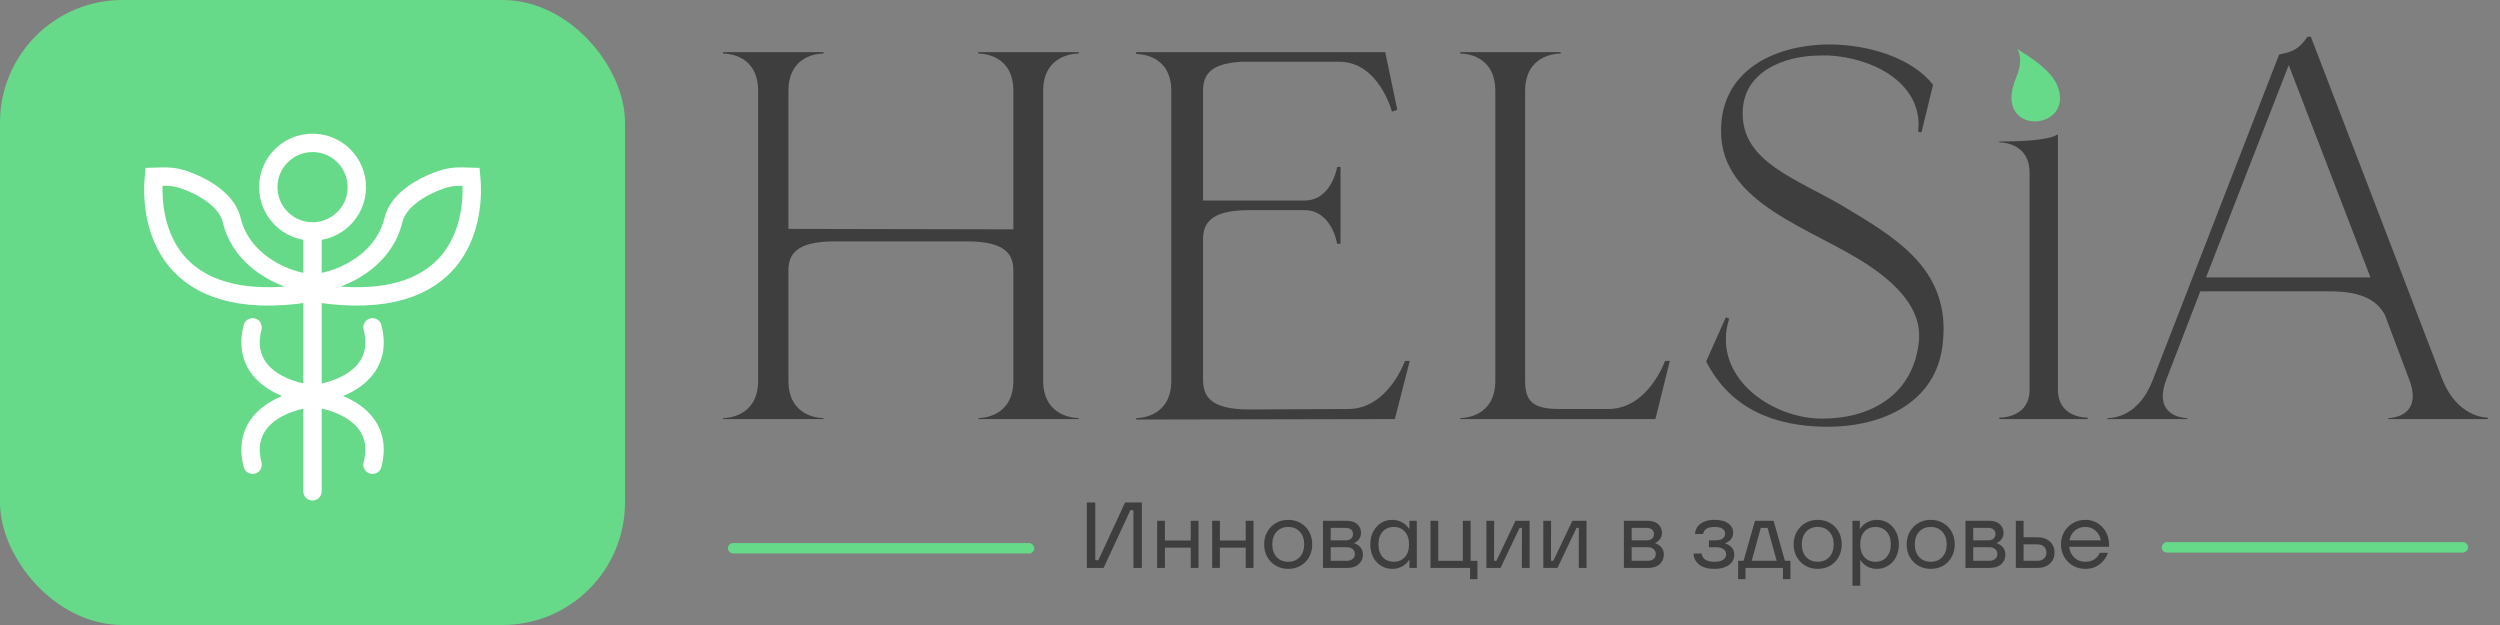 <?xml version="1.0" encoding="UTF-8"?> <svg xmlns="http://www.w3.org/2000/svg" width="128" height="32" viewBox="0 0 128 32" fill="none"><rect x="0" y="0" width="128" height="32" fill="#808080" stroke="none"/><path d="M55.232 21.456H50.089V21.407C50.261 21.407 51.885 21.358 51.885 19.489V13.858C51.885 13.046 51.516 12.358 49.498 12.358H42.73C40.736 12.358 40.367 13.046 40.367 13.858V19.489C40.367 21.358 41.991 21.407 42.163 21.407V21.456H37.02V21.407C37.192 21.407 38.816 21.358 38.816 19.489V4.661C38.816 2.817 37.266 2.743 37.044 2.743H37.02V2.669H42.163V2.743H42.139C41.917 2.743 40.367 2.817 40.367 4.661V11.719L51.885 11.743V4.661C51.885 2.817 50.335 2.743 50.113 2.743H50.089V2.669H55.232V2.743H55.208C54.986 2.743 53.411 2.817 53.411 4.661V19.489C53.411 21.358 55.06 21.407 55.232 21.407V21.456Z" fill="#3E3E3E"></path><path d="M58.175 21.481V21.407C58.347 21.407 59.971 21.358 59.971 19.489V4.661C59.971 2.841 58.421 2.768 58.199 2.768H58.175V2.669H70.924L71.539 5.62L71.268 5.718C71.268 5.718 70.604 3.161 68.561 3.161H63.614C61.916 3.235 61.596 3.874 61.596 4.661V10.268H66.789C68.192 10.268 68.462 8.546 68.462 8.546H68.635V12.481H68.462C68.462 12.481 68.192 10.759 66.789 10.759H63.959C61.965 10.759 61.596 11.448 61.596 12.259V19.44C61.596 20.276 61.965 20.965 63.959 20.965L69.028 20.94C71.071 20.94 71.933 18.481 71.933 18.481H72.179L71.416 21.456L58.175 21.481Z" fill="#3E3E3E"></path><path d="M84.757 21.456H74.764V21.407C74.936 21.407 76.561 21.358 76.561 19.489V4.661C76.561 2.817 75.01 2.743 74.789 2.743H74.764V2.669H79.908V2.743H79.883C79.662 2.743 78.087 2.817 78.087 4.661V19.489C78.087 20.473 78.407 20.94 79.81 20.94H82.345C84.388 20.94 85.249 18.481 85.249 18.481H85.495L84.757 21.456Z" fill="#3E3E3E"></path><path d="M93.557 21.85H93.385C90.948 21.801 88.635 21.014 87.355 18.505L88.364 16.243L88.536 16.317C88.413 16.686 88.364 17.03 88.364 17.374C88.364 19.809 91.047 21.432 93.262 21.432H93.335C95.723 21.432 98.012 20.251 98.258 17.374V17.153C98.258 15.53 96.732 14.3 95.674 13.587C92.794 11.669 88.142 10.464 88.118 6.751V6.677C88.118 3.653 90.776 2.3 93.631 2.276C95.772 2.276 97.938 3.013 98.972 4.341L98.381 6.776L98.209 6.751L98.233 6.382C98.233 4.218 95.92 2.964 93.631 2.841H93.237C91.243 2.841 89.225 3.727 89.225 5.792V5.817C89.225 8.276 91.883 9.112 94.295 10.514C96.978 12.112 99.513 13.612 99.513 16.858C99.513 17.104 99.489 17.374 99.464 17.645C99.119 20.62 96.387 21.85 93.557 21.85Z" fill="#3E3E3E"></path><path d="M106.892 21.456H102.364V21.383H102.388C102.561 21.383 103.914 21.333 103.914 19.956V8.841C103.914 7.341 102.536 7.292 102.388 7.292H102.364V7.243C103.422 7.243 104.899 7.194 105.367 6.874V19.956C105.367 21.333 106.696 21.383 106.868 21.383H106.892V21.456Z" fill="#3E3E3E"></path><path d="M110.218 19.465L116.691 2.792C117.405 2.645 117.7 2.522 118.143 1.882H118.315C120.555 7.71 122.795 13.538 125.034 19.391C125.797 21.333 127.225 21.383 127.372 21.383V21.456H122.278V21.407C122.352 21.407 123.533 21.383 123.533 20.276C123.533 20.055 123.484 19.76 123.336 19.391L122.106 16.12C121.736 15.456 121.047 14.915 119.275 14.915H112.655L110.932 19.391C110.784 19.76 110.735 20.055 110.735 20.276C110.735 21.383 111.916 21.407 111.99 21.407V21.456H107.904V21.407H107.929C108.175 21.407 109.504 21.333 110.218 19.465ZM121.367 14.202L117.183 3.333L112.95 14.202H121.367Z" fill="#3E3E3E"></path><path fill-rule="evenodd" clip-rule="evenodd" d="M103.281 2.507C103.281 2.507 103.646 2.977 103.234 3.952C102.505 5.674 103.54 6.348 104.432 6.194C105.138 6.073 105.754 5.434 105.337 4.387C105.019 3.59 103.927 2.911 103.281 2.507Z" fill="#66DA89"></path><rect x="37.268" y="27.805" width="15.686" height="0.534" rx="0.267" fill="#66DA89"></rect><rect width="15.686" height="0.534" rx="0.267" transform="matrix(-1 0 0 1 126.365 27.758)" fill="#66DA89"></rect><path d="M56.504 29.078H55.647V25.726H56.078V28.681H56.236L57.605 25.726H58.463V29.078H58.032V26.123H57.874L56.504 29.078Z" fill="#3E3E3E"></path><path d="M60.966 27.675V26.664H61.363V29.078H60.966V28.039H59.644V29.078H59.246V26.664H59.644V27.675H60.966Z" fill="#3E3E3E"></path><path d="M63.781 27.675V26.664H64.179V29.078H63.781V28.039H62.459V29.078H62.062V26.664H62.459V27.675H63.781Z" fill="#3E3E3E"></path><path d="M65.955 29.126C65.722 29.126 65.512 29.072 65.323 28.963C65.138 28.855 64.991 28.706 64.883 28.518C64.777 28.326 64.725 28.111 64.725 27.871C64.725 27.632 64.777 27.418 64.883 27.23C64.991 27.038 65.138 26.888 65.323 26.779C65.512 26.671 65.722 26.616 65.955 26.616C66.192 26.616 66.403 26.671 66.588 26.779C66.776 26.885 66.923 27.033 67.028 27.225C67.134 27.416 67.186 27.632 67.186 27.871C67.186 28.111 67.134 28.326 67.028 28.518C66.923 28.71 66.776 28.86 66.588 28.968C66.403 29.074 66.192 29.126 65.955 29.126ZM65.955 28.762C66.204 28.762 66.403 28.681 66.549 28.518C66.7 28.355 66.775 28.14 66.775 27.871C66.775 27.603 66.7 27.388 66.549 27.225C66.403 27.062 66.204 26.98 65.955 26.98C65.71 26.98 65.512 27.062 65.362 27.225C65.215 27.388 65.141 27.603 65.141 27.871C65.141 28.14 65.215 28.355 65.362 28.518C65.512 28.681 65.71 28.762 65.955 28.762Z" fill="#3E3E3E"></path><path d="M69.345 27.823C69.454 27.849 69.553 27.911 69.642 28.01C69.735 28.109 69.781 28.237 69.781 28.393C69.781 28.595 69.709 28.759 69.565 28.887C69.425 29.015 69.228 29.078 68.976 29.078H67.736V26.664H68.957C69.184 26.664 69.361 26.722 69.489 26.837C69.62 26.952 69.685 27.099 69.685 27.277C69.685 27.405 69.652 27.514 69.585 27.603C69.517 27.693 69.438 27.758 69.345 27.799V27.823ZM68.133 27.028V27.665H68.9C69.018 27.665 69.109 27.637 69.173 27.579C69.24 27.518 69.273 27.442 69.273 27.349C69.273 27.25 69.241 27.172 69.177 27.115C69.114 27.057 69.021 27.028 68.9 27.028H68.133ZM68.943 28.714C69.077 28.714 69.181 28.682 69.254 28.619C69.331 28.555 69.369 28.47 69.369 28.365C69.369 28.259 69.331 28.175 69.254 28.111C69.181 28.047 69.077 28.015 68.943 28.015H68.133V28.714H68.943Z" fill="#3E3E3E"></path><path d="M71.285 29.126C71.075 29.126 70.883 29.074 70.71 28.968C70.541 28.863 70.407 28.716 70.308 28.528C70.209 28.336 70.16 28.117 70.16 27.871C70.16 27.625 70.209 27.408 70.308 27.22C70.407 27.028 70.541 26.88 70.71 26.774C70.883 26.669 71.075 26.616 71.285 26.616C71.464 26.616 71.63 26.658 71.783 26.741C71.937 26.821 72.055 26.929 72.138 27.067H72.162V26.664H72.54V29.078H72.162V28.676H72.138C72.055 28.813 71.937 28.924 71.783 29.006C71.63 29.086 71.464 29.126 71.285 29.126ZM71.371 28.762C71.601 28.762 71.787 28.682 71.927 28.523C72.071 28.363 72.143 28.146 72.143 27.871C72.143 27.597 72.071 27.38 71.927 27.22C71.787 27.06 71.601 26.98 71.371 26.98C71.129 26.98 70.936 27.06 70.792 27.22C70.648 27.376 70.576 27.594 70.576 27.871C70.576 28.146 70.648 28.363 70.792 28.523C70.936 28.682 71.129 28.762 71.371 28.762Z" fill="#3E3E3E"></path><path d="M75.645 29.653H75.267V29.078H73.241V26.664H73.639V28.714H74.898V26.664H75.296V28.714H75.645V29.653Z" fill="#3E3E3E"></path><path d="M76.827 29.078H76.104V26.664H76.501L76.496 28.714H76.616L77.593 26.664H78.317V29.078H77.919L77.924 27.028H77.804L76.827 29.078Z" fill="#3E3E3E"></path><path d="M79.741 29.078H79.018V26.664H79.415L79.41 28.714H79.53L80.507 26.664H81.231V29.078H80.833L80.838 27.028H80.718L79.741 29.078Z" fill="#3E3E3E"></path><path d="M84.753 27.823C84.861 27.849 84.96 27.911 85.049 28.01C85.142 28.109 85.188 28.237 85.188 28.393C85.188 28.595 85.117 28.759 84.973 28.887C84.832 29.015 84.636 29.078 84.384 29.078H83.143V26.664H84.365C84.591 26.664 84.769 26.722 84.896 26.837C85.027 26.952 85.093 27.099 85.093 27.277C85.093 27.405 85.059 27.514 84.992 27.603C84.925 27.693 84.845 27.758 84.753 27.799V27.823ZM83.541 27.028V27.665H84.307C84.425 27.665 84.516 27.637 84.58 27.579C84.647 27.518 84.681 27.442 84.681 27.349C84.681 27.25 84.649 27.172 84.585 27.115C84.521 27.057 84.428 27.028 84.307 27.028H83.541ZM84.35 28.714C84.484 28.714 84.588 28.682 84.662 28.619C84.738 28.555 84.776 28.47 84.776 28.365C84.776 28.259 84.738 28.175 84.662 28.111C84.588 28.047 84.484 28.015 84.35 28.015H83.541V28.714H84.35Z" fill="#3E3E3E"></path><path d="M87.78 29.126C87.441 29.126 87.179 29.053 86.994 28.906C86.812 28.756 86.716 28.567 86.707 28.341H87.124C87.139 28.472 87.2 28.576 87.306 28.652C87.414 28.726 87.572 28.762 87.78 28.762C87.984 28.762 88.134 28.727 88.23 28.657C88.329 28.583 88.379 28.491 88.379 28.379C88.379 28.267 88.332 28.18 88.24 28.116C88.147 28.049 88.01 28.015 87.828 28.015H87.497V27.665H87.828C87.994 27.665 88.118 27.635 88.201 27.574C88.284 27.511 88.326 27.426 88.326 27.321C88.326 27.215 88.281 27.132 88.192 27.072C88.102 27.011 87.965 26.98 87.78 26.98C87.435 26.98 87.242 27.1 87.2 27.34H86.784C86.79 27.215 86.828 27.099 86.898 26.99C86.972 26.878 87.082 26.789 87.229 26.722C87.376 26.652 87.559 26.616 87.78 26.616C88.093 26.616 88.331 26.679 88.493 26.803C88.656 26.925 88.738 27.079 88.738 27.268C88.738 27.415 88.698 27.531 88.618 27.617C88.538 27.704 88.445 27.768 88.34 27.809V27.833C88.449 27.859 88.551 27.919 88.647 28.015C88.746 28.111 88.795 28.24 88.795 28.403C88.795 28.537 88.757 28.66 88.68 28.772C88.604 28.88 88.489 28.967 88.335 29.03C88.185 29.094 88 29.126 87.78 29.126Z" fill="#3E3E3E"></path><path d="M90.808 26.664L91.388 28.714H91.67V29.653H91.287V29.078H89.371V29.653H88.993V28.714H89.27L89.855 26.664H90.808ZM90.501 27.028H90.152L89.687 28.714H90.966L90.501 27.028Z" fill="#3E3E3E"></path><path d="M93.066 29.126C92.833 29.126 92.622 29.072 92.434 28.963C92.249 28.855 92.102 28.706 91.993 28.518C91.888 28.326 91.835 28.111 91.835 27.871C91.835 27.632 91.888 27.418 91.993 27.23C92.102 27.038 92.249 26.888 92.434 26.779C92.622 26.671 92.833 26.616 93.066 26.616C93.302 26.616 93.513 26.671 93.698 26.779C93.887 26.885 94.034 27.033 94.139 27.225C94.244 27.416 94.297 27.632 94.297 27.871C94.297 28.111 94.244 28.326 94.139 28.518C94.034 28.71 93.887 28.86 93.698 28.968C93.513 29.074 93.302 29.126 93.066 29.126ZM93.066 28.762C93.315 28.762 93.513 28.681 93.66 28.518C93.81 28.355 93.885 28.14 93.885 27.871C93.885 27.603 93.81 27.388 93.66 27.225C93.513 27.062 93.315 26.98 93.066 26.98C92.82 26.98 92.622 27.062 92.472 27.225C92.325 27.388 92.252 27.603 92.252 27.871C92.252 28.14 92.325 28.355 92.472 28.518C92.622 28.681 92.82 28.762 93.066 28.762Z" fill="#3E3E3E"></path><path d="M94.846 29.988V26.664H95.225V27.067H95.249C95.332 26.929 95.45 26.821 95.603 26.741C95.756 26.658 95.922 26.616 96.101 26.616C96.309 26.616 96.497 26.669 96.666 26.774C96.839 26.88 96.975 27.028 97.073 27.22C97.172 27.408 97.222 27.625 97.222 27.871C97.222 28.117 97.172 28.336 97.073 28.528C96.975 28.716 96.839 28.863 96.666 28.968C96.497 29.074 96.309 29.126 96.101 29.126C95.919 29.126 95.753 29.086 95.603 29.006C95.456 28.924 95.344 28.818 95.268 28.69H95.244V29.988H94.846ZM96.015 28.762C96.258 28.762 96.451 28.682 96.594 28.523C96.738 28.363 96.81 28.146 96.81 27.871C96.81 27.594 96.738 27.376 96.594 27.22C96.451 27.06 96.258 26.98 96.015 26.98C95.785 26.98 95.598 27.06 95.454 27.22C95.314 27.38 95.244 27.597 95.244 27.871C95.244 28.146 95.314 28.363 95.454 28.523C95.598 28.682 95.785 28.762 96.015 28.762Z" fill="#3E3E3E"></path><path d="M98.852 29.126C98.619 29.126 98.408 29.072 98.22 28.963C98.035 28.855 97.888 28.706 97.779 28.518C97.674 28.326 97.621 28.111 97.621 27.871C97.621 27.632 97.674 27.418 97.779 27.23C97.888 27.038 98.035 26.888 98.22 26.779C98.408 26.671 98.619 26.616 98.852 26.616C99.088 26.616 99.299 26.671 99.484 26.779C99.673 26.885 99.82 27.033 99.925 27.225C100.03 27.416 100.083 27.632 100.083 27.871C100.083 28.111 100.03 28.326 99.925 28.518C99.82 28.71 99.673 28.86 99.484 28.968C99.299 29.074 99.088 29.126 98.852 29.126ZM98.852 28.762C99.101 28.762 99.299 28.681 99.446 28.518C99.596 28.355 99.671 28.14 99.671 27.871C99.671 27.603 99.596 27.388 99.446 27.225C99.299 27.062 99.101 26.98 98.852 26.98C98.606 26.98 98.408 27.062 98.258 27.225C98.111 27.388 98.038 27.603 98.038 27.871C98.038 28.14 98.111 28.355 98.258 28.518C98.408 28.681 98.606 28.762 98.852 28.762Z" fill="#3E3E3E"></path><path d="M102.242 27.823C102.35 27.849 102.449 27.911 102.539 28.01C102.631 28.109 102.677 28.237 102.677 28.393C102.677 28.595 102.606 28.759 102.462 28.887C102.321 29.015 102.125 29.078 101.873 29.078H100.632V26.664H101.854C102.08 26.664 102.258 26.722 102.385 26.837C102.516 26.952 102.582 27.099 102.582 27.277C102.582 27.405 102.548 27.514 102.481 27.603C102.414 27.693 102.334 27.758 102.242 27.799V27.823ZM101.03 27.028V27.665H101.796C101.914 27.665 102.005 27.637 102.069 27.579C102.136 27.518 102.17 27.442 102.17 27.349C102.17 27.25 102.138 27.172 102.074 27.115C102.01 27.057 101.917 27.028 101.796 27.028H101.03ZM101.839 28.714C101.973 28.714 102.077 28.682 102.151 28.619C102.227 28.555 102.266 28.47 102.266 28.365C102.266 28.259 102.227 28.175 102.151 28.111C102.077 28.047 101.973 28.015 101.839 28.015H101.03V28.714H101.839Z" fill="#3E3E3E"></path><path d="M104.287 27.507C104.575 27.507 104.797 27.581 104.953 27.728C105.113 27.875 105.192 28.063 105.192 28.293C105.192 28.523 105.113 28.711 104.953 28.858C104.797 29.005 104.575 29.078 104.287 29.078H103.21V26.664H103.607V27.507H104.287ZM104.306 28.714C104.456 28.714 104.571 28.676 104.651 28.599C104.734 28.523 104.776 28.421 104.776 28.293C104.776 28.165 104.734 28.063 104.651 27.986C104.571 27.91 104.456 27.871 104.306 27.871H103.607V28.714H104.306Z" fill="#3E3E3E"></path><path d="M107.983 27.996H105.943C105.968 28.226 106.056 28.411 106.206 28.552C106.356 28.692 106.543 28.762 106.767 28.762C106.952 28.762 107.107 28.721 107.231 28.638C107.359 28.552 107.452 28.44 107.509 28.302H107.926C107.852 28.532 107.713 28.727 107.509 28.887C107.308 29.047 107.06 29.126 106.767 29.126C106.537 29.126 106.326 29.072 106.134 28.963C105.946 28.852 105.796 28.7 105.684 28.508C105.576 28.317 105.521 28.105 105.521 27.871C105.521 27.638 105.576 27.426 105.684 27.234C105.796 27.043 105.946 26.893 106.134 26.784C106.326 26.672 106.537 26.616 106.767 26.616C106.993 26.616 107.199 26.671 107.384 26.779C107.57 26.888 107.715 27.04 107.82 27.234C107.929 27.429 107.983 27.651 107.983 27.9V27.996ZM106.767 26.98C106.556 26.98 106.377 27.043 106.23 27.167C106.086 27.292 105.995 27.458 105.957 27.665H107.566C107.528 27.464 107.437 27.3 107.293 27.172C107.153 27.044 106.977 26.98 106.767 26.98Z" fill="#3E3E3E"></path><rect width="32" height="32" rx="6.275" fill="#66DA89"></rect><path d="M15.845 14.495V15.001C12.11 15.581 10.087 14.641 9.021 13.347C7.991 12.098 7.755 10.405 7.883 9.054C7.916 9.053 7.948 9.052 7.98 9.051C8.479 9.033 8.89 9.017 9.43 9.205C9.999 9.404 10.562 9.687 11.008 10.045C11.454 10.404 11.757 10.817 11.865 11.273C12.146 12.461 12.968 13.29 13.837 13.805C14.502 14.198 15.233 14.431 15.845 14.495Z" stroke="white" stroke-width="0.941"></path><path d="M16.161 14.495V15.001C19.896 15.581 21.919 14.641 22.985 13.347C24.014 12.098 24.251 10.405 24.123 9.054C24.09 9.053 24.058 9.052 24.026 9.051C23.527 9.033 23.116 9.017 22.576 9.205C22.007 9.404 21.444 9.687 20.998 10.045C20.552 10.404 20.249 10.817 20.141 11.273C19.859 12.461 19.038 13.29 18.169 13.805C17.504 14.198 16.773 14.431 16.161 14.495Z" stroke="white" stroke-width="0.941"></path><path d="M18.617 16.879C18.552 16.628 18.702 16.37 18.954 16.305C19.205 16.24 19.462 16.39 19.528 16.642L18.617 16.879ZM16.001 19.693C16.275 19.693 17.127 19.544 17.808 19.091C18.14 18.871 18.408 18.593 18.561 18.249C18.712 17.912 18.771 17.47 18.617 16.879L19.528 16.642C19.728 17.413 19.669 18.077 19.421 18.633C19.176 19.182 18.765 19.585 18.329 19.875C17.474 20.443 16.436 20.635 16.001 20.635V19.693Z" fill="white"></path><path d="M18.617 23.676C18.552 23.927 18.702 24.184 18.954 24.25C19.205 24.315 19.462 24.164 19.528 23.913L18.617 23.676ZM16.001 20.861C16.275 20.861 17.127 21.01 17.808 21.463C18.14 21.684 18.408 21.961 18.561 22.305C18.712 22.643 18.771 23.085 18.617 23.676L19.528 23.913C19.728 23.142 19.669 22.478 19.421 21.922C19.176 21.373 18.765 20.969 18.329 20.68C17.474 20.111 16.436 19.92 16.001 19.92V20.861Z" fill="white"></path><path d="M13.389 16.879C13.454 16.628 13.303 16.37 13.052 16.305C12.8 16.24 12.543 16.39 12.478 16.642L13.389 16.879ZM16.005 19.693C15.731 19.693 14.879 19.544 14.198 19.091C13.866 18.871 13.598 18.593 13.444 18.249C13.294 17.912 13.235 17.47 13.389 16.879L12.478 16.642C12.277 17.413 12.337 18.077 12.585 18.633C12.83 19.182 13.241 19.585 13.677 19.875C14.531 20.443 15.57 20.635 16.005 20.635V19.693Z" fill="white"></path><path d="M13.389 23.676C13.454 23.927 13.303 24.184 13.052 24.25C12.8 24.315 12.543 24.164 12.478 23.913L13.389 23.676ZM16.005 20.861C15.731 20.861 14.879 21.01 14.198 21.463C13.866 21.684 13.598 21.961 13.444 22.305C13.294 22.643 13.235 23.085 13.389 23.676L12.478 23.913C12.277 23.142 12.337 22.478 12.585 21.922C12.83 21.373 13.241 20.969 13.677 20.68C14.531 20.111 15.57 19.92 16.005 19.92V20.861Z" fill="white"></path><path d="M16 12.013L16 25.155" stroke="white" stroke-width="0.941" stroke-linecap="round"></path><circle cx="16.003" cy="9.582" r="2.267" stroke="white" stroke-width="0.941"></circle></svg> 